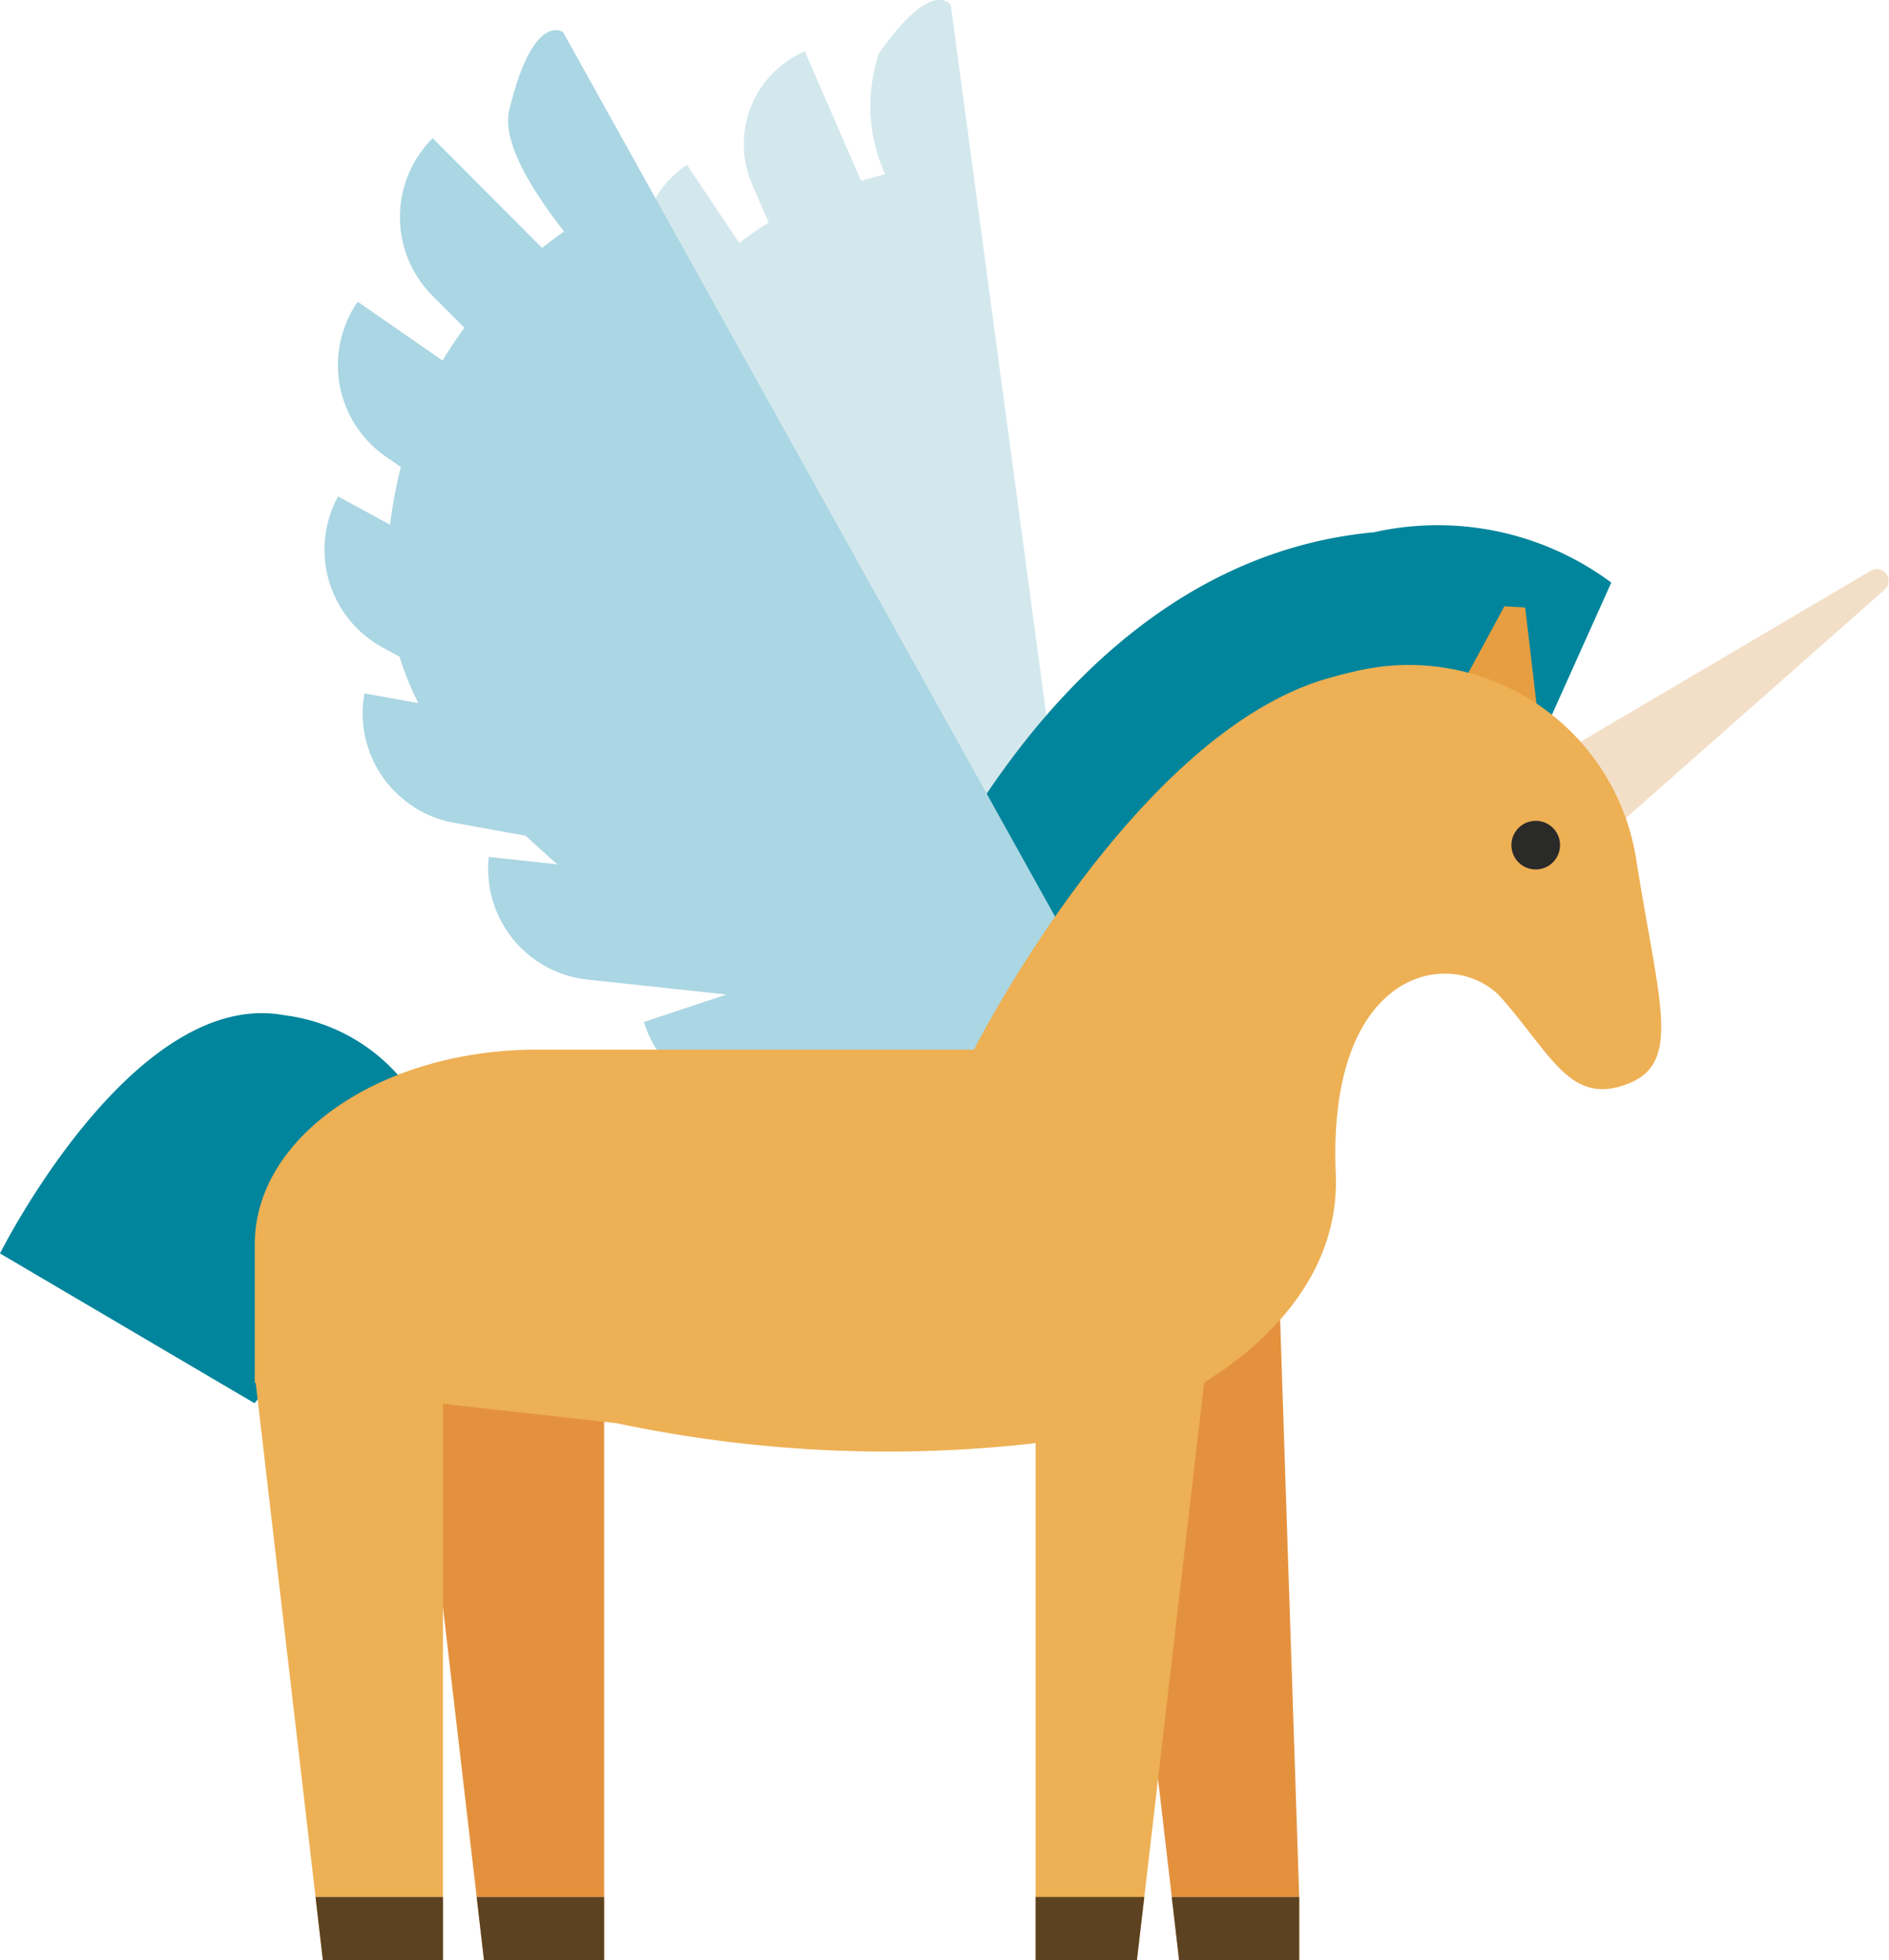 <svg id="f1bb7cd9-9794-48ba-beff-de297ac5ef8f" data-name="Calque 1" xmlns="http://www.w3.org/2000/svg" viewBox="0 0 19.121 19.84"><polygon points="6.115 19.202 6.115 19.841 4.899 19.841 4.825 19.202 6.115 19.202" style="fill:#ebaa53"/><polygon points="6.115 13.916 6.115 19.202 4.825 19.202 4.21 13.916 6.115 13.916" style="fill:#e4913e"/><polygon points="6.115 19.202 6.115 19.841 4.899 19.841 4.825 19.202 6.115 19.202" style="fill:#5d4221"/><polygon points="13.151 19.202 13.151 19.841 11.935 19.841 11.861 19.202 13.151 19.202" style="fill:#ebaa53"/><polygon points="12.956 13.304 13.151 19.202 11.861 19.202 11.246 13.916 12.956 13.304" style="fill:#e4913e"/><polygon points="13.151 19.202 13.151 19.841 11.935 19.841 11.861 19.202 13.151 19.202" style="fill:#5d4221"/><path d="M10.906,9.581,9.624.051s-.183-.288-.725.486A1.665,1.665,0,0,0,8.96,1.764c-.079.019-.16.042-.244.067L8.147.519a1.025,1.025,0,0,0-.533,1.35l.167.384a3.466,3.466,0,0,0-.298.207L6.953,1.668a1.025,1.025,0,0,0-.283,1.423l.094.14a4.621,4.621,0,0,0-.287.459L6.126,3.271a1.025,1.025,0,0,0-.127,1.446l.114.136a2.612,2.612,0,0,0,.006.462l-.43-.266A1.026,1.026,0,0,0,6.023,6.463l.571.353c.055.115.113.232.175.352l-.564-.295a1.027,1.027,0,0,0,.436,1.386l1.142.597-.801-.043a1.028,1.028,0,0,0,.945,1.104l.923.035c.414.464.716.774.716.774Z" style="fill:#d3e8ed"/><path d="M18.941,5.775a.119.119,0,0,1,.139.191l-3.168,2.797-.612-.843Z" style="fill:#f3dfc8"/><path d="M4.484,11.909a1.845,1.845,0,0,0-1.603-1.632C1.349,9.99,0,12.688,0,12.688L2.576,14.204Z" style="fill:#00859c"/><path d="M15.655,7.355,16.31,5.897a2.948,2.948,0,0,0-2.403-.509c-3.66.338-5.118,5.075-5.118,5.075l1.296.318L12.952,7.49Z" style="fill:#00859c"/><polygon points="14.619 7.261 15.228 6.137 15.438 6.149 15.565 7.226 14.619 7.261" style="fill:#e79e40"/><path d="M10.832,9.552,5.7.326s-.302-.221-.545.788c-.07.292.173.739.554,1.229-.073.052-.147.107-.222.167L4.38,1.399a1.127,1.127,0,0,0-.003,1.594l.324.325a3.825,3.825,0,0,0-.221.332l-.859-.596A1.127,1.127,0,0,0,3.905,4.622l.152.105a5.114,5.114,0,0,0-.109.584L3.422,5.025a1.127,1.127,0,0,0,.451,1.529l.171.093a2.886,2.886,0,0,0,.191.47L3.689,7.019a1.127,1.127,0,0,0,.908,1.31l.725.131c.103.096.209.192.32.289l-.694-.075A1.126,1.126,0,0,0,5.948,9.916l1.405.151-.835.278a1.126,1.126,0,0,0,1.408.748l.956-.336c.609.308,1.041.503,1.041.503Z" style="fill:#abd6e3"/><polygon points="4.484 19.202 4.484 19.841 3.268 19.841 3.194 19.202 4.484 19.202" style="fill:#ebaa53"/><polygon points="4.484 13.916 4.484 19.202 3.194 19.202 2.579 13.916 4.484 13.916" style="fill:#edb054"/><polygon points="12.198 13.916 11.583 19.202 11.508 19.841 10.483 19.841 10.483 13.916 12.198 13.916" style="fill:#edb054"/><polygon points="4.484 19.202 4.484 19.841 3.268 19.841 3.194 19.202 4.484 19.202" style="fill:#5d4221"/><polygon points="11.583 19.202 11.508 19.841 10.483 19.841 10.483 19.202 11.583 19.202" style="fill:#5d4221"/><path d="M16.563,8.705a2.328,2.328,0,0,0-2.761-1.928q-.175.036-.366.091c-1.966.567-3.577,3.757-3.577,3.757H5.436c-1.578,0-2.857.881-2.857,1.968v1.404q1.834.205,3.668.41a13.217,13.217,0,0,0,4.573.158c1.234-.298,2.762-1.236,2.701-2.684-.09-2.129,1.22-2.299,1.68-1.776.486.553.678,1.041,1.196.893C17.051,10.809,16.801,10.214,16.563,8.705Z" style="fill:#edb054"/><path d="M15.791,8.555a.246.246,0,1,1-.246-.246.245.245,0,0,1,.246.246Z" style="fill:#2a2a29"/></svg>